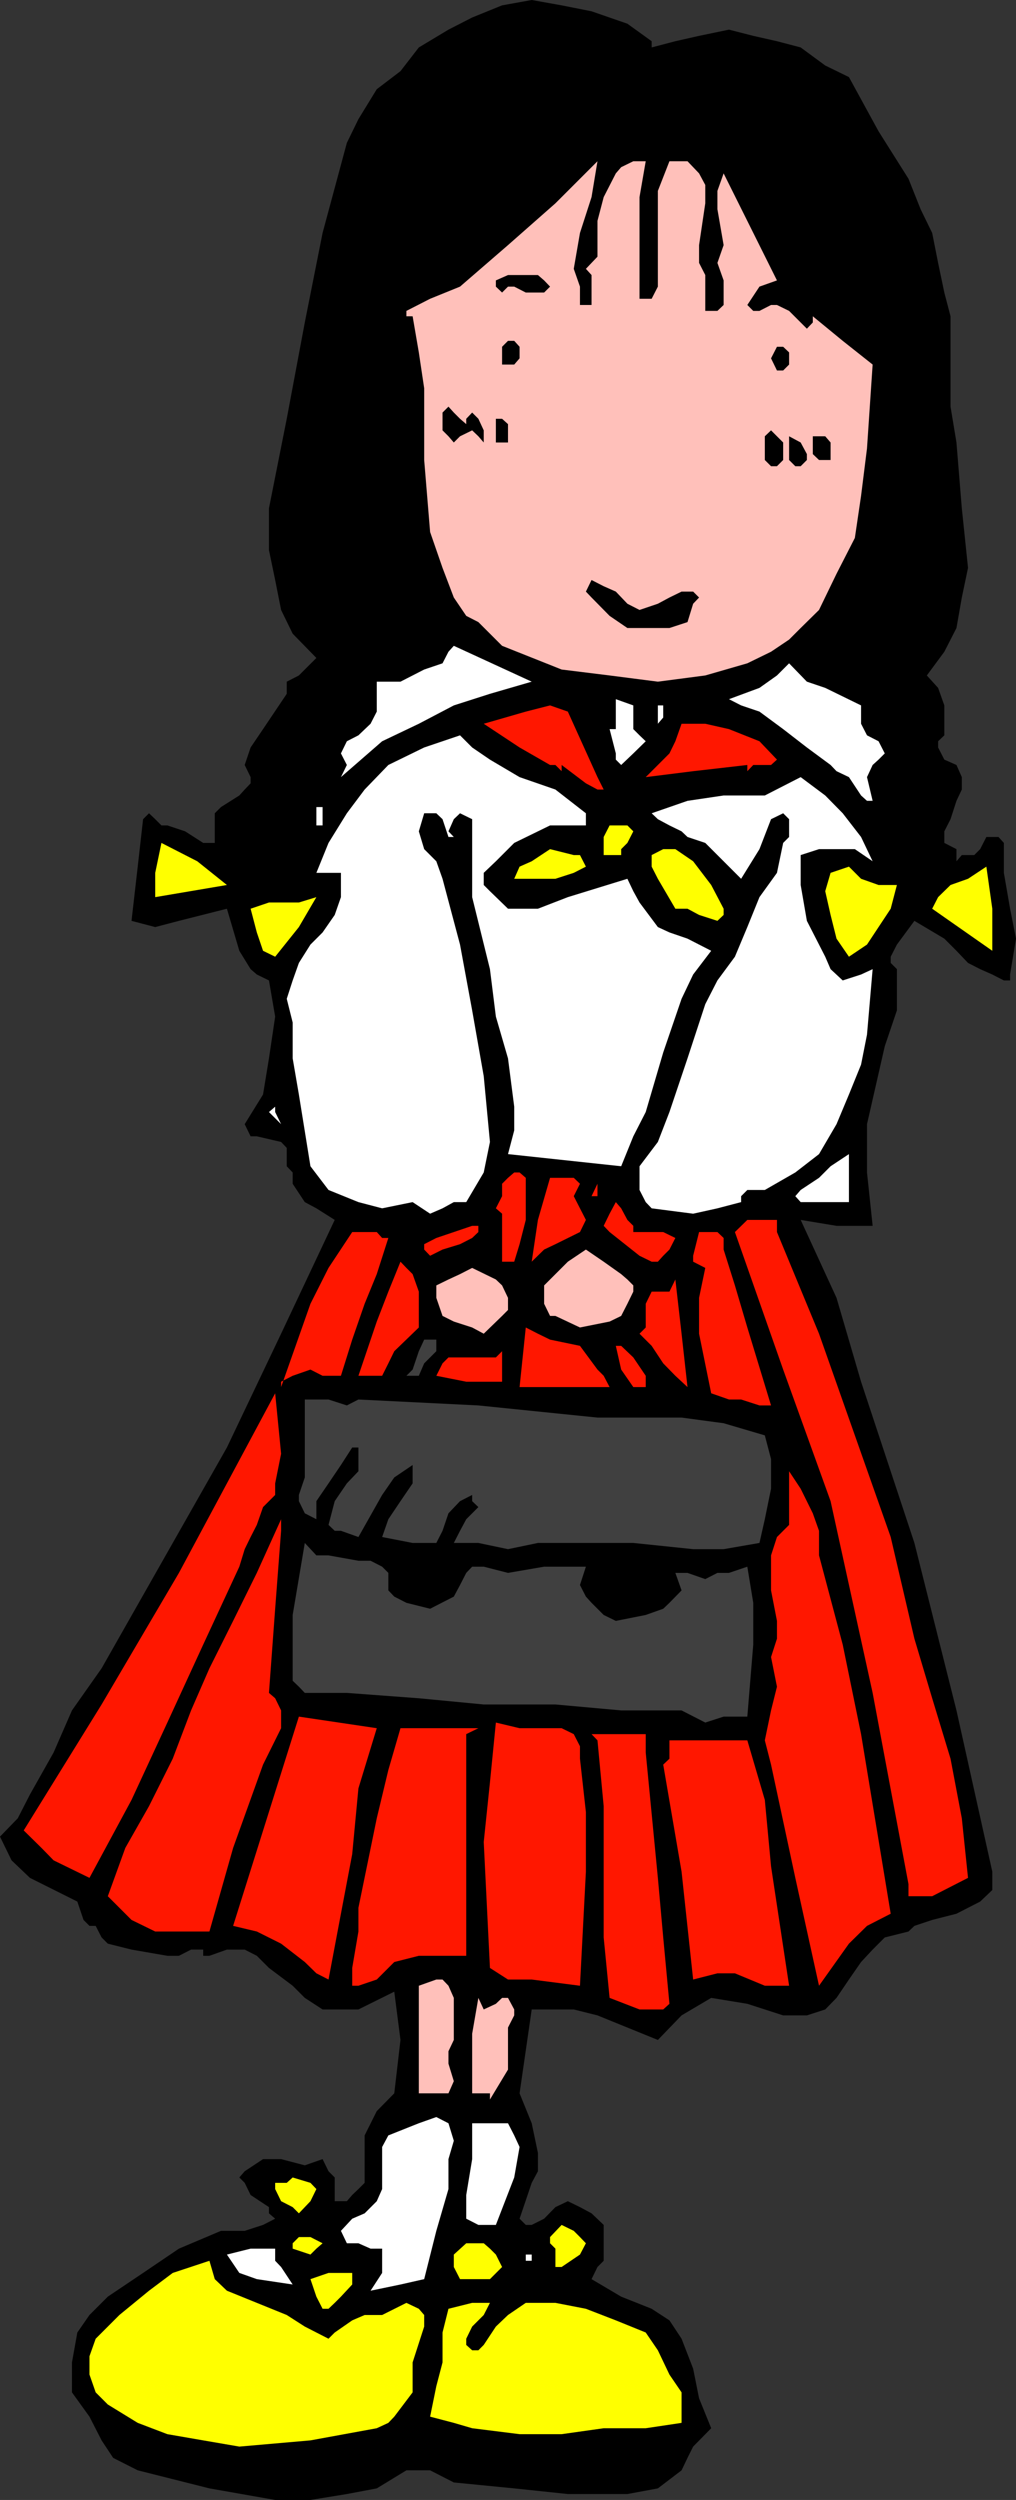 <svg xmlns="http://www.w3.org/2000/svg" width="360" height="885.301"><rect width="100%" height="100%" fill="#333333" stroke="none"/><path d="M230.902 14.598V16.8l8.399-2.203 8.402-1.899 10.598-2.199 8.601 2.2 8.399 1.898 8.402 2.203 8.7 6.398 8.398 4.102L311.3 46.5l10.601 16.8 4.301 10.798L330.3 82.5l2.101 10.598 2.2 10.5L336.8 112v32l2.101 12.7L340.8 180l2.2 21.098-2.2 10.5-1.898 10.8-4.3 8.403-6.2 8.398 4 4.399 2.2 6.203v10.597l-2.2 2.102v2.2l2.2 4.3 4.3 1.898 1.899 4.301v4.399l-1.899 4-2.101 6.5-2.2 4.3v4.102l4.301 2.2v4.3l1.899-2.2h4.402l2.098-2.1 2.199-4.302h4.3l1.903 2.102v10.598l2.2 12.703L360 332.398l-2.098 12.7v2.101h-2.199l-4.101-2.101-4.301-1.899L343 341l-4.098-4.3-4.3-4.302-10.602-6.3-6.2 8.402-2.198 4.3v2.2l2.199 2.2v14.6l-4.301 12.7-6.297 27.598v17.101l2 18.899h-12.8l-12.7-2.098 12.7 27.598 8.699 29.703L324 546.398l14.902 59.301 12.7 57.102v6.5l-4.301 4.097-4.301 2.2-4.098 2.101-8.601 2.2L324 682l-2.098 2-8.402 2.098-4.297 4.3-4.101 4.403L300.8 701l-4.399 6.5-4 4.098-6.5 2.101H277.5l-12.7-4.101L252 707.5l-10.5 6.2-8.398 8.698-21.399-8.699-8.402-2.101h-14.899l-4.3 29.703 4.3 10.597 2.2 10.5v6.5l-2.2 4.102-4.3 12.7 2.199 2.198h2.101l4.399-2.199 4-4.101 4.402-2.098 4.297 2.098 4.102 2.203 4.3 4.097v12.7l-2.199 2.203-2.101 4.297 10.5 6.203 10.8 4.297 6.301 4.101 4.297 6.5 4.102 10.602 2.101 10.5L252 859.898l-6.398 6.5-2 4-2.102 4.403-8.398 6.398-10.801 2h-21.098l-19-2-21.402-2.101-8.399-4.297H144l-10.5 6.398-10.598 2L110 885.301H97.5l-23.297-4.102-25.402-6.398-8.7-4.403L36 864.2l-4.297-8.398L25.5 847.2v-10.601L27.402 826l4.301-6.2 6.5-6.5 12.5-8.402 12.7-8.597L78.3 790h8.402l6.5-2.102L97.5 785.7l-2.2-1.898v-2.203l-6.5-4.297L86.704 773l-1.902-1.902 1.902-2.2 6.5-4.3h6.399L108 766.8l6.3-2.203 2.102 4.3 2.2 2.2v8.402h4.3l1.899-2.2 2.199-2.1 2.203-2.2v-16.8l4.297-8.602 6.203-6.297 2.2-18.903-2.2-17.097L127 711.598h-12.7L108 707.5l-4.297-4.3-8.402-6.302-4.301-4.3-4.297-2.2h-6.3l-6.2 2.2H72v-2.2h-4.297l-4.3 2.2H59.3l-12.7-2.2-8.398-2.097L36 686.098 33.902 682h-2.199l-2.101-2.102-2.2-6.5-16.8-8.398-6.5-6.2L0 650.399l6.3-6.5 4.302-8.398L19 620.598l6.5-14.899L36 590.801l44.402-78.203 19.2-40.297 19-40.301-6.5-4.102L108 425.7l-4.297-6.5v-4l-2.101-2.2v-6.5l-2-2.102-8.602-2h-2.2l-2.097-4.3 6.5-10.5 2.098-12.797L97.5 360l-2.2-12.8-4.3-2.102-2.2-1.899-4-6.5-4.398-14.898-17 4.297L55 328.3l-8.398-2.203 2.199-19.2 1.902-16.8L52.801 288 55 290.098l2.203 2.203h2.098l6.3 2.097L72 298.5h4.102V288l2.199-2.2 6.5-4.1 1.902-2.102 2.098-2.2V275.2l-2.098-4.3 2.098-6.2 4.402-6.5 8.399-12.5v-4.3l4.3-2.2 2.098-2.101 4.102-4.098-8.399-8.602L99.602 216 97.5 205.398l-2.2-10.597V180l6.302-31.7L108 114.2l6.3-31.7 8.602-31.902L127 42.199l6.5-10.601 8.402-6.399 6.5-8.398 10.5-6.301 8.399-4.3 10.601-4.302L188.402 0 199 1.898 209.602 4 222.3 8.398l8.601 6.2"/><path d="M226.602 21.098h6.5L235 23.199h2.203l2.098-2.101 6.3-2.2h14.801l6.5 2.2 12.7 4.101 12.8 6.399L307.203 52.8l12.5 23.2L324 95.2l4.402 19 1.899 21.1v19.2l2.101 21.098 2.2 21.402v10.598l-2.2 10.5-4 10.601-6.5 8.399-4.101 2.101H313.5l-8.398-2.101-6.5-2.2-8.399-1.898-2.203-2.2 4.402-6.402 4-4.097 8.7-12.703L309.203 197l4.297-14.902 2.102-27.598 2.199-27.602-14.899-12.699L288 101.5l-6.2-8.402-6.5-8.399L271 76l-4.098-10.5v-6.3l-4.3-4.302-4.301-2.097-4.098-2.203h-17l-4.101-1.899h-23.5L196.8 59.2 184.1 72l-18.898 18.898-8.402 4.301L144 101.5l-6.398 4.3-4.102 2.2-2.2 4 2.2 2.2h6.203l2.2 12.698 2.097 12.7v42.5l2.203 12.703 4.098 12.797 6.5 10.5v4.3l-2.2 4.102-6.199 2.2-6.5 2.1-6.5 2.2h-6.199l-4.402-2.2-6.2-4.3-6.5-6.2-4.101-8.702-4.297-12.7V184l2.2-14.602 2.097-17 6.3-29.597L116.403 108l2.2-14.902 2.199-12.7 2.101-12.8 6.301-10.5 6.2-12.7 6.5-10.597 10.5-8.602L163 16.801l10.602-6.301 14.8-2.102 12.801 2.102L216 14.598l10.602 6.5"/><path fill="#ffc0ba" d="M205.5 108h4.102V97.398l-2-2.199 2-2.101 2.101-2.2V78.2l2.2-8.398 4.3-8.403 1.899-2.199 4.3-2.101h4.399L226.6 69.8v36h4.301l2.2-4.301V67.598l4.101-10.5h6.399l4.101 4.3 2.2 4.102V72l-2.2 14.8v6.298l2.2 4.3v12.7h4.3l2.2-2.098v-8.7l-2.2-6.202 2.2-6.297-2.2-12.703v-6.5l2.2-6.2L275.3 99.301l-6.2 2.199-4.3 6.5 2.101 2.098h2.2l4.101-2.098h2.098l4.3 2.098 6.301 6.3L288 114.2V112l10.602 8.7 10.601 8.398-2 29.703-2.101 16.797-2.2 14.902-6.5 12.7-6.199 12.8-6.5 6.398-4.101 4.102-6.399 4.3-8.402 4.098-14.899 4.301-16.8 2.2-17.102-2.2-17-2.101-21.098-8.399-8.402-8.398-4.297-2.203-4.402-6.5-4-10.5-4.399-12.7-2.101-25.5V137.5l-1.899-12.7-2.199-12.8H144v-1.902l8.402-4.297L163 101.5l17-14.7L196.8 72l14.903-14.902-2.101 12.703L205.5 82.5l-2.2 12.7 2.2 6.3v6.5"/><path d="m194.902 101.5-2.101 2.098h-6.5l-4.098-2.098H180l-2.098 2.098-2.199-2.098v-2.2L180 97.399h10.602l2.199 1.903 2.101 2.199m-10.8 21.299v4.098l-1.899 2.2h-4.3V122.8l2.097-2.102h2.203l1.899 2.102m95.5 2v4.298l-2.102 2.101h-2.2l-2.097-4.3 2.098-4.098h2.199l2.102 2M165.203 148.3l2.098-2.202 2.199 2.203 1.902 4.097v4.301L169.5 154.5l-2.2-2.102-4.3 2.102-2.2 2.2-1.898-2.2-2.101-2.102v-6.3l2.101-2.098 1.899 2.098L163 148.3l2.203 1.898V148.3M180 152.398v4.301h-4.297v-8.398h2.2l2.097 1.898v2.2m97.5 8.401v2.098l-2.2 2.2h-2.097l-2.203-2.2V154.5l2.203-2.102 2.098 2.102 2.199 2.2v4.1m16.8-4.1v6.198h-4.097L288 160.801V154.5h4.402l1.899 2.2m-10.598 8.398h-1.902l-2.2-2.2V154.5l4.102 2.2 2.2 4.1v2.098l-2.2 2.2M226.602 216l6.5-2.2 4.101-2.202 4.297-2.098h4.102l2.101 2.098-2.101 2.203-2 6.5-6.399 2.097h-14.902l-6.301-4.3-6.398-6.5-2-2.098 2-4.102 4.3 2.2 4.301 1.902 4.098 4.3 4.3 2.2"/><path fill="#fff" d="m188.402 241.398-14.8 4.301-12.801 4.102-12.399 6.5-13 6.199-14.601 12.7 2.101-4.302-2.101-4.097 2.101-4.301 4.098-2.102 4.3-4.097 2.2-4.301v-10.602h8.402l8.399-4.3 6.5-2.2 2.101-4.097 1.899-2.102 27.601 12.7m116.7 8.401v6.5l2.101 4.098 4.098 2.102 2.199 4.3-2.2 2.2-2.097 1.898-2 4.301 2 8.399h-2l-2.101-1.899-4.301-6.5-4.399-2.101-2.101-2.2-8.399-6.199-8.402-6.5-8.398-6.199-6.5-2.2-4.301-2.202 10.8-4 6.2-4.399 4.3-4.3 6.301 6.5 6.5 2.199 12.7 6.203"/><path d="m124.8 249.8-4 4.298h-6.5L110 252l-2-2.2 2-6.202 4.3-2.2 4.302 2.2h4.3l1.899 2.101v4.102m201.402 4.297v4.101H324l-2.098 2.2-2.199-2.2-4.101-1.898V252l2.199-2.2 1.902-4.1 4.297 4.1h2.203v4.298"/><path fill="#fff" d="m228.8 262.5-4.398 4.3-4.3 4.098-1.899-1.898v-2.2L216 258.2h2.203v-10.602l6.2 2.203v8.398l2.199 2.2 2.199 2.101m6.199-8.402-1.898 2.203v-6.5H235v4.297"/><path fill="#ff1700" d="m201.203 252 10.5 23.2 2.2 4.398h-2.2l-4.101-2.2-8.602-6.5v2.2l-2.2-2.2h-1.898l-10.8-6.199-12.7-8.398L186.301 252l8.601-2.2 6.301 2.2m74.097 17-2.097 1.898h-6.3l-2.102 2.2v-2.2l-19.2 2.2-16.8 2.101 8.402-8.398 2.098-4.301 2.199-6.2h8.402l8.399 1.9 10.8 4.3 6.2 6.5"/><path fill="#fff" d="M207.602 288v4.3h-12.7l-12.699 6.2-6.5 6.5-4.3 4.098v4.3l2.199 2.2L180 321.8h10.602l10.601-4.102 21.098-6.5 2.101 4.399 2.2 4 6.5 8.703 4.101 1.898 6.399 2.2 4.101 2.101 4.297 2.2-6.398 8.398-4.102 8.601-6.5 19-6.2 21.102-4.398 8.597-4.3 10.602L180 408.7l2.203-8.4v-8.402L180 374.801 175.703 360l-2.101-16.8-6.301-25.5v-27.602L163 288l-2.2 2.098-1.898 4.3 1.899 2h-1.899l-2.101-6.3-2.2-2.098h-4.3l-1.899 6.398 1.899 6.301 4.3 4.301 2.2 6.2L163 334.5l4.3 23.3 4.102 23.298 2.2 23.3-2.2 10.801-6.199 10.5h-4.402l-4 2.2-4.399 1.902-6.199-4.102-10.8 2.2-8.403-2.2-10.598-4.3L110 413l-4.098-25.402-2.199-12.797v-12.703l-2.101-8.399 2.101-6.5 2.2-6.199 4.097-6.5 4.3-4.3 4.302-6.2 2.199-6.3v-8.602h-8.7l4.301-10.598 6.5-10.5 6.301-8.402 8.399-8.7L150.3 264.7l12.7-4.3 4.3 4.3 6.302 4.301 10.5 6.2 12.699 4.398L207.6 288"/><path d="m114.3 269-2.198 4.098-4.102 6.5-6.398-2.2L97.5 275.2l-2.2-4.3 2.2-6.2 2.102-2.199h4.101l2.2 2.2H110l4.3 4.3m218.102 14.597-6.199 2.203h-8.402l-2.2-8.403V275.2l2.2-4.3 1.902-1.899h6.5l2.2 1.898 4 6.5v6.2"/><path fill="#fff" d="m309.203 305-6.3-4.3h-12.7l-6.5 2.1v10.598l2.2 12.7 6.5 12.703 1.898 4.398 4.3 4 6.5-2.101 4.102-1.899-2 23.2L305.102 377l-4.301 10.598-4.399 10.5-6.199 10.601-8.402 6.5L271 421.4h-6.2l-2.198 2.199v2.101l-8.399 2.2-8.601 1.902-14.7-1.903-2.101-2.199-2.2-4.3V413l6.5-8.602 4.102-10.597 6.399-19 6.3-19.203 4.301-8.399 6.2-8.398 4.398-10.5 4.3-10.602 6.2-8.601L277.5 298.5l2.102-2.102v-6.3L277.5 288l-4.297 2.098-4.101 10.601-6.5 10.5-12.7-12.699-6.3-2.102-2.102-2-4.297-2.097-4.101-2.203-2.2-2.098 12.7-4.402 12.8-1.899H271l12.703-6.5 8.7 6.5 6.199 6.301 6.5 8.398 4.101 8.602m-197.101-14.902V285.8h2.199v6.5h-2.2v-2.203"/><path d="M103.703 294.398v6.301l-4.101 2.102h-6.399l-8.402-2.102-2.2-6.3 2.2-4.301L91 288l6.5-2.2 4.102 2.2 2.101 4.3v2.098"/><path fill="#ff0" d="m224.402 294.398-2.101 4.102-2.2 2.2v2.1h-6.199v-6.402l2.098-4.097h6.3l2.102 2.097"/><path d="M330.3 300.7v2.1l-1.898 2.2h-8.699v-2.2l-1.902-4.3 4.101-4.102H324l4.402 2 1.899 4.301"/><path fill="#ff0" d="M80.402 313.398 55 317.7v-8.601l2.203-10.598 12.7 6.5 10.5 8.398m175.999 8.401v2.2l-2.199 2.098-6.5-2.098-4.101-2.2H239.3l-6.2-10.6-2.199-4.302v-4.097l4.098-2.102h4.3l6.302 4.301 6.398 8.398 4.402 8.403m-48.799-14.903-4.301 2.2-6.5 2.101h-14.598l1.899-4.3 4.3-1.899 6.5-4.3 8.399 2.1h2.199l2.102 4.098m144 29.802L330.3 321.8l2.101-4.1 4.399-4.302 6.2-2.198 6.5-4.3 2.102 14.902V336.7M317.8 313.398l-2.198 8.403-4.301 6.5-4.098 6.199-6.402 4.3-4.399-6.402-2.101-8.398-1.899-8.402 1.899-6.5 6.5-2.2 4.3 4.301 6.2 2.2h6.5M97.5 338.8l-4.297-2.1L91 330.2l-2.2-8.4 6.5-2.202h10.602l6.2-1.899-6.2 10.602-8.402 10.5"/><path fill="#fff" d="M99.602 398.098 97.5 396l-2.2-2.2 2.2-1.902v1.903l2.102 4.297M300.8 425.7h-17.097l-1.902-2.102 1.902-2.2 6.5-4.3 4.098-4.098 6.5-4.3v17"/><path fill="#ff1700" d="M186.3 417.098V432l-2.198 8.598-1.899 6.203h-4.3v-17l-2.2-1.903 2.2-4.3v-4.399l2.097-2.101 2.203-1.899h1.899l2.199 1.899M205.5 419.2l-2.2 4.398 2.2 4.3 2.102 4.102-2.102 4.3-8.7 4.298-4 1.902-4.398 4.3 2.2-14.8 4.3-14.902h8.399l2.199 2.101m6.203 4.399h-2.101l2.101-4.399zm12.699 12.702H235l4.3 2.098-2.097 4.102-2.203 2.2-1.898 2.1h-2.2l-4.3-2.1L216 436.3l-2.098-2.202L216 429.8l2.203-4.102 1.899 2.2L222.3 432l2.101 2.098v2.203m50.899-.001 14.903 36 25.399 72 8.398 36 6.3 21.098 6.5 21.403 4 21.097L343 665l-12.7 6.5h-8.398v-4.3l-12.699-67.7-14.902-67.902L277.5 485l-17.098-48.7 4.399-4.3h10.5v4.3M167.3 438.398l-4.3 2.2-6.2 1.902-4.398 2.2-2.101-2.2v-1.902l4.3-2.2 6.2-2.097 6.5-2.203h2.199v2.203l-2.2 2.097m-27.597 0h-2.101L133.5 451.2l-4.297 10.5-4.402 12.7-4 12.8h-6.5L110 485l-6.297 2.2-4.101 2.1v1.9L110 461.7l6.402-12.7 8.399-12.7h8.699l1.902 2.098h4.301m116.699 4.102 4 12.7 4.399 14.898 8.402 27.601h-4.101l-6.5-2.101H258.3l-6.301-2.2-4.297-21.097v-12.703l2.2-10.598-4.301-2.2v-2.1l2.101-8.4h6.5l2.2 2.098v4.102"/><path fill="#ffc0ba" d="m222.3 461.7-2.198 4.3-4.102 2-10.5 2.098-8.7-4.098h-1.898l-2.101-4.3v-6.5l4-4 4.402-4.4 6.399-4.3 6.3 4.3 6.2 4.4 2.199 1.898 2.101 2.101v2.2l-2.101 4.3"/><path fill="#ff1700" d="m148.402 470.098-8.699 8.402-2.101 4.3-2.2 4.4H127l6.5-19.2 4.102-10.602 4.3-10.597L144 449l2.203 2.2 2.2 6.198v12.7"/><path fill="#ffc0ba" d="M180 459.598v4.3L177.902 466l-6.5 6.3-4.101-2.202-6.5-2.098-4-2-2.2-6.402v-4.399l4.301-2.101 4.098-1.899 4.3-2.199 8.403 4.098 2.2 2.101 2.097 4.399"/><path fill="#ff1700" d="m243.602 491.2-4.301-4-4.301-4.4-4.098-6.202-4.3-4.297 2.199-2.203v-8.399l2.101-4.3h6.301l2.098-4.301L241.5 472.3l2.102 18.898m-38.102-14.6 6.203 8.402 2.2 2.2 2.097 4h-31.898l2.199-21.102 4.3 2.203 4.301 2.097 10.598 2.2"/><path fill="#404040" d="M148.402 487.2h-6.5H144l2.203-2.2 2.2-6.5 1.898-4.102h4.3v4.102l-4.3 4.3-1.899 4.4"/><path fill="#ff1700" d="m220.102 476.598 4.3 4.101 4.399 6.5v4h-4.399l-4.3-6.199-1.899-8.402h1.899M175.703 489.3h-10.5l-10.601-2.1 2.199-4.4 2.101-2.1h16.801l2.2-2.2v10.8h-2.2m-82.5 44.4L91 540l-2.2 4.3-2.097 4.298-1.902 6.203L72 582.398 59.3 610l-12.698 27.398L31.703 665 19 658.8l-4.297-4.402-6.3-6.199L36 603.598 63.402 557l17-31.7L97.5 493.399l2.102 21.403-2.102 10.5v4.097l-4.297 4.301"/><path fill="#404040" d="M211.703 502H241.5l14.902 2L271 508.3l2.203 8.4v10.5L271 538l-1.898 8.398-12.7 2.2h-10.8l-21.2-2.2h-33.8l-10.602 2.2-10.5-2.2h-8.7l2.2-4.3 2.203-4.098 4.297-4.3-2.2-2.102v-2.2l-4.3 2.2-4.098 4.3-2.101 6.2-2.2 4.3h-8.398l-10.8-2.097 2.199-6.301 4.3-6.402 4.301-6.297v-6.5l-6.5 4.398-4.3 6.2L127 544.3l-6.2-2.203h-2.198l-2.2-2.098 2.2-8.402 4.3-6.297L127 521v-8.402h-2.2l-4 6.203-4.398 6.5-4.3 6.297V538L108 535.898l-2.098-4.3v-2.2L108 523.2v-27.601h8.402l6.5 2.101 4.098-2.101 42.5 2.101 42.203 4.3"/><path fill="#ff1700" d="m290.203 550.8 8.399 31.598 6.5 31.7 10.5 63.601-8.399 4.301-6.402 6.3-10.598 14.9-8.402-38.2-8.598-40.102-2.203-8.597 2.203-10.602 2.098-8.398-2.098-10.5 2.098-6.5V574l-2.098-10.8v-12.4l2.098-6.5 4.3-4.3v-19l4.102 6.2 4.297 8.698 2.203 6.2v8.703m-190.601-8.703L97.5 569.699 95.3 599.5l2.2 1.898 2.102 4.301V612l-6.399 12.898-10.601 29.5L74.203 684H55l-8.398-4.102-8.399-8.398 6.2-17.102 8.398-14.8 8.402-16.797 6.5-17.102 6.5-14.898L82.602 574 91 557l8.602-19v4.098"/><path fill="#404040" d="m137.602 563.2 2.101 2.198 4.297 2.2 8.402 2.101 8.399-4.3L163 561.3l2.203-4.301 2.098-2.2h4.101L180 557l12.8-2.2h14.802l-2.102 6.5 2.102 4.098 2 2.2 4.3 4.3 4.301 2.102 10.598-2.102L235 569.7l2.203-2.101 4.297-4.399-2.2-6.199h4.302l6.3 2.2 4.301-2.2h4.098l6.5-2.2 2.101 12.798v14.8l-2.101 25.5h-8.399l-6.5 2.102-8.402-4.3h-21.398l-23.301-2.102h-25.399l-23-2.2-25.5-1.898H108l-2.098-2.2-2.199-2.1v-23.302l4.297-25.5 4.102 4.403h4.3L127 552.699h4.3l4.102 2.102 2.2 2.199v6.2"/><path d="m154.602 561.3-8.399-2.1L144 557v-2.2l6.3 2.2 4.302-2.2 4.3 2.2-4.3 4.3m78.5 0-6.5 1.9-4.301 2.198h-2.2L216 561.301l-2.098-2.102L216 557l4.102-2.2h6.5l6.5 6.5"/><path fill="#ff1700" d="m133.5 612-6.5 21.3-2.2 23.298-4 21.101L116.403 701l-4.3-2.2-4.102-4-8.398-6.5L91 684l-8.398-2 23.3-74.102L133.5 612m31.703 2.098v78.5h-16.8l-8.7 2.203L133.5 701l-6.5 2.2h-2.2v-6.302L127 684v-8.402l6.5-31.7 4.102-17.097 4.3-14.801H169.5l-4.297 2.098M205.5 622.8l2.102 18.9v21.1l-2.102 40.4-17.098-2.2H180l-6.398-4.102-2.2-44.597 2.2-21.102L175.703 610l8.399 2H199l4.3 2.098 2.2 4.3v4.403m23.3-2.203L233.103 665 235 686.098l2.203 23.5-2.203 2h-8.398L216 707.5l-2.098-21.402v-46.5l-2.199-23.297-2.101-2.203H228.8v6.5m36-4.298 6.2 21.098 2.203 23.5 6.399 42.301H271l-10.598-4.398h-6.199L245.602 701l-4.102-38.2-6.5-37.902 2.203-2.097v-6.5h27.598"/><path fill="#ffc0ba" d="m160.8 722.398-1.898 4v4.403l1.899 6.199-1.899 4.3h-10.5v-38.1l6.2-2.2h2.199l2.101 2.2 1.899 4.3v14.898m19.199 0v10.5l-6.398 10.602v-2.2H167.3v-21.1l2.199-12.7 1.902 4.098 4.301-2 2.2-2.098H180l2.203 4.098v2.101L180 718v4.398"/><path fill="#fff" d="m158.902 775.2-4.3 14.8-4.301 17.098-8.399 1.902-10.601 2.2 4.101-6.302v-8.597h-4.101L127 794.398h-4.098L120.801 790l4-4.3 4.402-1.9 4.297-4.3 1.902-4.3v-14.9l2.2-4.1 10.8-4.302 6.2-2.199 4.3 2.2 1.899 6.199-1.899 6.5v10.601M180 751.898l2.203 4.301 1.899 4.102-1.899 10.797-6.5 16.8H169.5l-4.297-2.199v-8.398l2.098-12.703v-12.7H180"/><path fill="#ff0" d="m110 779.5-2 2.098-2.098 2.203-2.199-2.203-4.101-2.098-2.102-4.3V773h4.102l2.101-1.902L110 773l2.102 2.2-2.102 4.3m95.5 18.898-6.5 4.403h-2.2v-6.5l-1.898-1.903V792.2l4.098-4.3 4.3 2.101 2.2 2.2 2.102 2.198-2.102 4m-91.2-4.001-2.198 1.903-2.102 2.097-6.297-2.097v-1.903l2.2-2.199H110l4.3 2.2m63.602 8.401-4.3 4.298H163l-2.2-4.297v-4.403l4.403-4h6.2l2.199 1.903 2.101 2.097 2.2 4.403"/><path fill="#fff" d="M103.703 809 91 807.098l-6.2-2.2-4.398-6.5 8.399-2.097H97.5v4.297l2.102 2.203 4.101 6.199m84.699-8.402h-2.101v-2.2h2.101v2.2"/><path fill="#ff0" d="m112.102 826 4.3 2.2 2.2-2.2 6.199-4.3 4.402-1.9h6.2l8.597-4.3 4.402 2.098 1.899 2.203v4.097l-4.098 12.7v10.601l-6.5 8.602-2.101 2.199-4.102 1.898L110 864.2l-25.2 2.2-12.8-2.2-12.7-2.2-10.5-4-10.597-6.5-4.3-4.3-2.2-6.302v-6.5l2.2-6.199 8.398-8.398 10.5-8.602 8.402-6.3 13-4.301 1.899 6.5 4.3 4.101L91 815.5l10.602 4.3 6.398 4.098 4.102 2.102"/><path fill="#ff0" d="m120.8 813.3-2.198 2.2-2.2 2.098h-2.101l-2.2-4.297-2.101-6.203 6.402-2.2h8.399V809l-4 4.3m52.801 2.2-2.2 4.3-4.101 4.098-2.098 4.301v2.2l2.098 1.902h2.199l1.902-1.903 4.301-6.5 4.297-4.097 6.3-4.301h10.5l10.802 2.098 10.601 4.101L228.801 826l4.3 6.3 4.102 8.598 4.297 6.301V858l-12.7 1.898h-14.898L199 862h-14.898l-16.801-2.102-6.5-1.898-8.399-2.2 2.2-10.8 2.199-8.402V826l2.101-8.402 8.399-2.098h6.3"/></svg>
